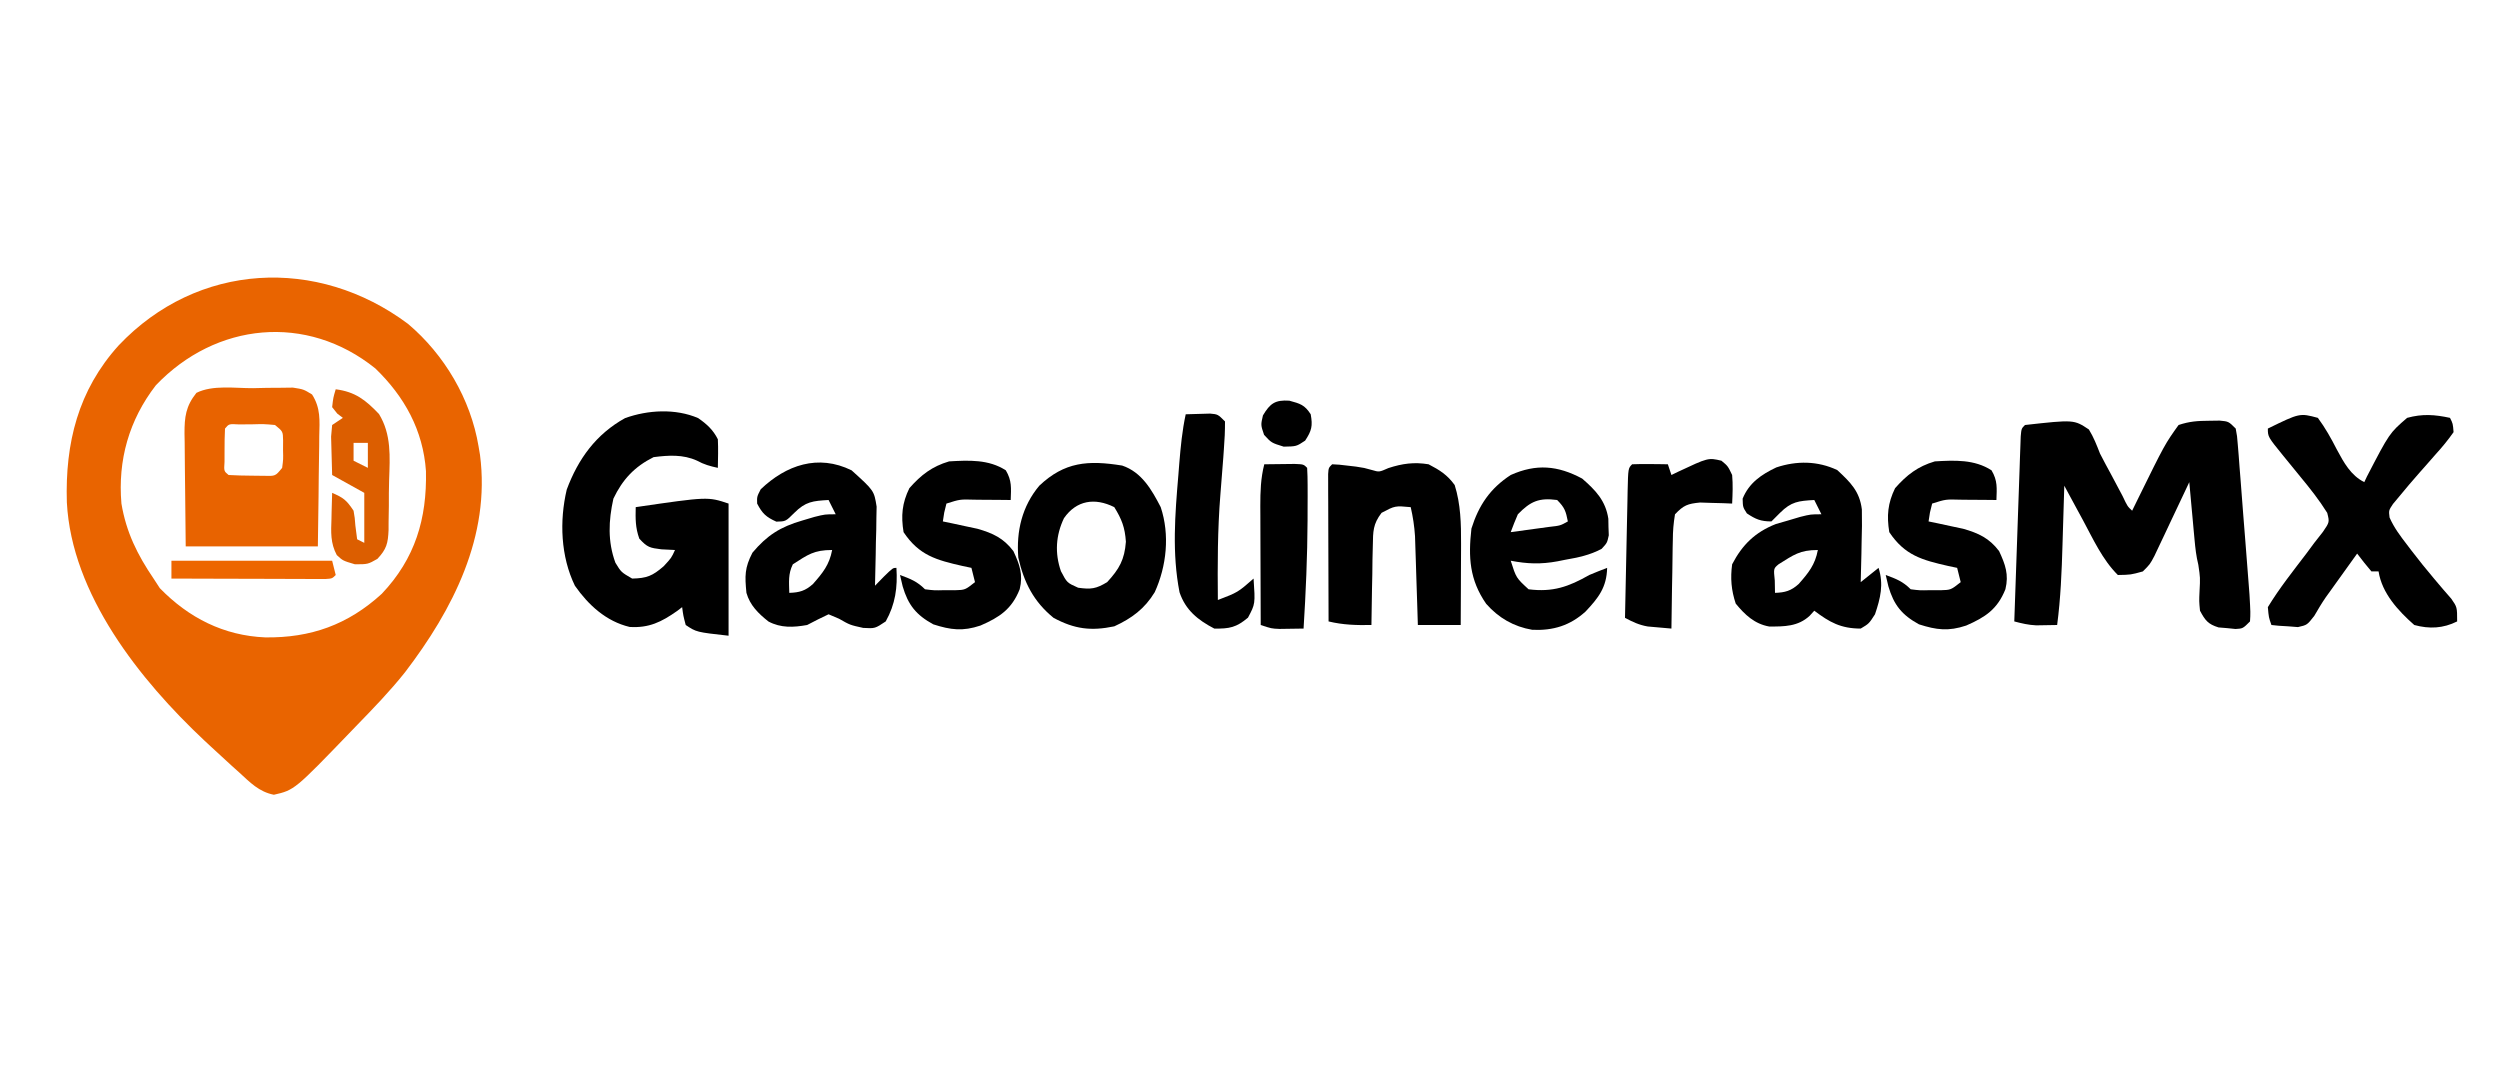 <svg xmlns="http://www.w3.org/2000/svg" version="1.1" width="700" height="300"><path d="M0 0 C10.201 8.613 17.55 21.085 19.75 34.312 C19.884 35.108 20.018 35.903 20.156 36.723 C23.105 59.478 12.559 80.001 -0.85 97.553 C-4.996 102.763 -9.61 107.545 -14.25 112.312 C-14.764 112.847 -15.278 113.381 -15.807 113.932 C-31.785 130.517 -31.785 130.517 -37.562 131.844 C-41.761 131.014 -44.212 128.4 -47.312 125.562 C-47.972 124.973 -48.631 124.383 -49.31 123.775 C-51.307 121.972 -53.282 120.148 -55.25 118.312 C-56.086 117.536 -56.086 117.536 -56.939 116.745 C-75.113 99.699 -94.189 75.722 -95.531 49.98 C-96.036 33.373 -92.381 18.578 -81 6 C-58.969 -17.249 -25.391 -18.975 0 0 Z M-70.617 17.199 C-78.131 26.924 -81.295 38.173 -80.25 50.312 C-78.92 58.314 -75.779 64.646 -71.25 71.312 C-70.384 72.643 -70.384 72.643 -69.5 74 C-61.405 82.32 -51.576 87.297 -39.975 87.783 C-27.27 87.952 -16.814 84.24 -7.348 75.57 C2.015 65.696 5.302 54.538 5.02 41.23 C4.235 29.822 -0.976 20.368 -9.16 12.469 C-28.384 -3.005 -53.805 -0.434 -70.617 17.199 Z " fill="#E96400" transform="translate(114.25,90.688)"></path><path d="M0 0 C0.971 -0.014 1.941 -0.028 2.941 -0.043 C5.438 0.188 5.438 0.188 7.438 2.188 C7.83 4.255 7.83 4.255 8.032 6.833 C8.152 8.28 8.152 8.28 8.274 9.757 C8.351 10.802 8.428 11.848 8.508 12.926 C8.594 13.999 8.68 15.072 8.768 16.177 C9.042 19.617 9.302 23.059 9.562 26.5 C9.745 28.809 9.929 31.119 10.113 33.428 C10.782 41.916 10.782 41.916 11.102 46.154 C11.167 47.007 11.232 47.86 11.299 48.739 C11.587 53.826 11.587 53.826 11.438 56.188 C9.438 58.188 9.438 58.188 7.379 58.305 C6.594 58.225 5.809 58.145 5 58.062 C4.218 57.998 3.435 57.934 2.629 57.867 C-0.32 56.953 -1.118 55.892 -2.562 53.188 C-2.82 50.531 -2.82 50.531 -2.688 47.688 C-2.491 43.975 -2.491 43.975 -3.029 40.333 C-3.622 37.947 -3.874 35.651 -4.098 33.203 C-4.228 31.801 -4.228 31.801 -4.361 30.371 C-4.492 28.919 -4.492 28.919 -4.625 27.438 C-4.716 26.454 -4.807 25.47 -4.9 24.457 C-5.124 22.034 -5.344 19.611 -5.562 17.188 C-5.885 17.874 -6.208 18.56 -6.541 19.267 C-8.002 22.368 -9.47 25.465 -10.938 28.562 C-11.699 30.183 -11.699 30.183 -12.477 31.836 C-12.966 32.867 -13.456 33.898 -13.961 34.961 C-14.411 35.914 -14.862 36.867 -15.326 37.849 C-16.562 40.188 -16.562 40.188 -18.562 42.188 C-21.938 43.125 -21.938 43.125 -25.562 43.188 C-29.867 38.919 -32.462 33.167 -35.312 27.875 C-35.819 26.944 -36.326 26.012 -36.848 25.053 C-38.09 22.767 -39.328 20.478 -40.562 18.188 C-40.588 19.049 -40.613 19.911 -40.638 20.799 C-40.734 24.036 -40.833 27.273 -40.935 30.51 C-40.978 31.904 -41.019 33.298 -41.06 34.691 C-41.279 42.232 -41.576 49.701 -42.562 57.188 C-43.8 57.208 -45.038 57.229 -46.312 57.25 C-47.009 57.262 -47.705 57.273 -48.422 57.285 C-50.599 57.186 -52.462 56.743 -54.562 56.188 C-54.303 48.515 -54.035 40.843 -53.763 33.171 C-53.671 30.559 -53.581 27.947 -53.492 25.334 C-53.365 21.589 -53.232 17.843 -53.098 14.098 C-53.059 12.922 -53.02 11.746 -52.981 10.534 C-52.941 9.453 -52.901 8.372 -52.86 7.258 C-52.826 6.301 -52.793 5.344 -52.759 4.358 C-52.562 2.188 -52.562 2.188 -51.562 1.188 C-37.846 -0.331 -37.846 -0.331 -33.672 2.445 C-32.336 4.619 -31.488 6.806 -30.562 9.188 C-29.553 11.167 -28.497 13.116 -27.434 15.066 C-26.346 17.064 -25.288 19.075 -24.234 21.09 C-22.865 23.98 -22.865 23.98 -21.562 25.188 C-21.043 24.125 -20.524 23.063 -19.988 21.969 C-12.416 6.582 -12.416 6.582 -8.562 1.188 C-5.48 0.16 -3.231 0.022 0 0 Z " fill="#000000" transform="translate(618.562,117.812)"></path><path d="M0 0 C2.415 1.668 4.197 3.289 5.52 5.934 C5.654 8.606 5.563 11.256 5.52 13.934 C3.373 13.474 1.613 12.985 -0.316 11.918 C-4.229 10.138 -8.278 10.395 -12.48 10.934 C-17.814 13.6 -21.174 17.191 -23.73 22.559 C-25.093 28.689 -25.354 34.563 -23.168 40.496 C-21.55 43.154 -21.55 43.154 -18.48 44.934 C-14.388 44.845 -12.793 44.204 -9.668 41.496 C-7.49 39.152 -7.49 39.152 -6.48 36.934 C-8.368 36.841 -8.368 36.841 -10.293 36.746 C-13.511 36.336 -14.207 36.233 -16.48 33.746 C-17.588 30.63 -17.553 28.215 -17.48 24.934 C2.693 21.992 2.693 21.992 8.52 23.934 C8.52 36.144 8.52 48.354 8.52 60.934 C-0.48 59.934 -0.48 59.934 -3.48 57.934 C-4.168 55.309 -4.168 55.309 -4.48 52.934 C-4.954 53.295 -5.427 53.655 -5.914 54.027 C-10.284 57.094 -13.773 58.817 -19.18 58.48 C-25.753 56.918 -30.721 52.353 -34.508 46.938 C-38.486 38.741 -38.867 28.81 -36.793 20.02 C-33.598 11.42 -28.574 4.492 -20.465 0.008 C-14.06 -2.298 -6.337 -2.724 0 0 Z " fill="#000000" transform="translate(195.48,117.066)"></path><path d="M0 0 C2.1 2.839 3.717 5.744 5.324 8.887 C7.282 12.524 9.215 16.107 13 18 C13.24 17.49 13.48 16.979 13.727 16.453 C20.05 4.271 20.05 4.271 25 0 C29.246 -1.166 32.723 -0.926 37 0 C37.812 1.613 37.812 1.613 38 4 C36.408 6.252 34.85 8.168 33 10.188 C31.983 11.345 30.968 12.504 29.953 13.664 C29.2 14.513 29.2 14.513 28.432 15.38 C26.494 17.573 24.602 19.796 22.75 22.062 C22.188 22.734 21.626 23.406 21.047 24.098 C19.832 25.916 19.832 25.916 20.078 27.898 C21.346 30.79 23.079 33.057 25 35.562 C25.395 36.083 25.79 36.603 26.197 37.139 C28.268 39.844 30.394 42.491 32.598 45.09 C33.818 46.53 33.818 46.53 35.062 48 C35.817 48.866 36.571 49.733 37.348 50.625 C39 53 39 53 39 57 C35.069 58.966 31.219 59.151 27 58 C22.504 54.039 17.946 49.116 17 43 C16.34 43 15.68 43 15 43 C13.618 41.374 12.281 39.707 11 38 C9.415 40.207 7.832 42.416 6.25 44.625 C5.807 45.242 5.363 45.86 4.906 46.496 C4.468 47.108 4.03 47.721 3.578 48.352 C2.919 49.263 2.919 49.263 2.247 50.194 C1.079 51.886 0.034 53.661 -1 55.438 C-3 58 -3 58 -5.578 58.586 C-6.46 58.516 -7.342 58.447 -8.25 58.375 C-9.142 58.321 -10.034 58.267 -10.953 58.211 C-11.629 58.141 -12.304 58.072 -13 58 C-13.75 55.875 -13.75 55.875 -14 53 C-10.799 47.728 -6.948 42.905 -3.219 38 C-2.487 37.01 -1.754 36.02 -1 35 C-0.206 33.989 0.588 32.979 1.406 31.938 C3.28 29.194 3.28 29.194 2.621 26.598 C0.363 22.98 -2.222 19.721 -4.938 16.438 C-6.01 15.124 -7.081 13.81 -8.152 12.496 C-8.65 11.886 -9.147 11.276 -9.66 10.648 C-14 5.311 -14 5.311 -14 3 C-5.091 -1.364 -5.091 -1.364 0 0 Z " fill="#000000" transform="translate(649,117)"></path><path d="M0 0 C1.293 -0.029 2.586 -0.058 3.918 -0.088 C5.78 -0.1 5.78 -0.1 7.68 -0.113 C8.819 -0.128 9.958 -0.142 11.132 -0.157 C14.125 0.312 14.125 0.312 16.503 1.768 C18.939 5.59 18.623 9.013 18.516 13.453 C18.51 14.335 18.504 15.217 18.498 16.126 C18.476 18.939 18.426 21.75 18.375 24.562 C18.355 26.471 18.337 28.38 18.32 30.289 C18.28 34.964 18.201 39.637 18.125 44.312 C5.915 44.312 -6.295 44.312 -18.875 44.312 C-18.944 38.992 -19.004 33.673 -19.04 28.352 C-19.055 26.543 -19.075 24.734 -19.101 22.925 C-19.138 20.321 -19.155 17.718 -19.168 15.113 C-19.183 14.308 -19.199 13.502 -19.215 12.673 C-19.216 8.058 -18.87 5.064 -15.875 1.312 C-11.307 -0.971 -5.015 0.037 0 0 Z M-7.875 11.312 C-7.974 13.31 -8.005 15.312 -8 17.312 C-8.003 18.406 -8.005 19.499 -8.008 20.625 C-8.18 23.231 -8.18 23.231 -6.875 24.312 C-4.732 24.438 -2.584 24.488 -0.438 24.5 C0.737 24.514 1.911 24.528 3.121 24.543 C6.24 24.631 6.24 24.631 8.125 22.312 C8.444 19.943 8.444 19.943 8.375 17.312 C8.38 16.426 8.385 15.539 8.391 14.625 C8.346 12.118 8.346 12.118 6.125 10.312 C3.032 10.031 3.032 10.031 -0.438 10.125 C-1.614 10.131 -2.791 10.138 -4.004 10.145 C-6.771 9.987 -6.771 9.987 -7.875 11.312 Z " fill="#E86300" transform="translate(70.875,108.688)"></path><path d="M0 0 C6.305 5.69 6.305 5.69 7.017 10.175 C6.996 11.196 6.975 12.217 6.953 13.27 C6.94 14.381 6.927 15.493 6.914 16.639 C6.881 17.789 6.847 18.94 6.812 20.125 C6.794 21.295 6.776 22.465 6.758 23.67 C6.711 26.552 6.645 29.432 6.562 32.312 C7.367 31.488 8.171 30.663 9 29.812 C11.562 27.312 11.562 27.312 12.562 27.312 C12.905 32.794 12.281 37.447 9.562 42.312 C6.562 44.312 6.562 44.312 3.25 44.125 C-0.438 43.312 -0.438 43.312 -3.5 41.562 C-4.954 40.944 -4.954 40.944 -6.438 40.312 C-8.464 41.258 -10.461 42.266 -12.438 43.312 C-16.251 43.993 -19.795 44.192 -23.277 42.328 C-26.107 40.086 -28.442 37.796 -29.438 34.312 C-29.897 29.56 -29.958 27.316 -27.75 23.062 C-23.655 18.192 -19.924 15.833 -13.812 14.062 C-12.686 13.727 -11.559 13.392 -10.398 13.047 C-7.438 12.312 -7.438 12.312 -4.438 12.312 C-5.098 10.992 -5.758 9.672 -6.438 8.312 C-10.865 8.573 -12.861 8.736 -16.062 11.938 C-18.438 14.312 -18.438 14.312 -21.062 14.375 C-23.913 13.1 -25.011 12.087 -26.438 9.312 C-26.5 7.375 -26.5 7.375 -25.438 5.312 C-18.303 -1.497 -9.358 -4.594 0 0 Z M-16.438 26.312 C-17.792 29.021 -17.503 31.322 -17.438 34.312 C-14.62 34.23 -12.903 33.736 -10.805 31.828 C-8.073 28.74 -6.202 26.437 -5.438 22.312 C-10.524 22.312 -12.213 23.602 -16.438 26.312 Z " fill="#000000" transform="translate(238.438,131.688)"></path><path d="M0 0 C3.689 3.419 6.268 5.943 6.883 11.017 C6.956 14.104 6.911 17.164 6.812 20.25 C6.794 21.32 6.776 22.39 6.758 23.492 C6.711 26.121 6.645 28.747 6.562 31.375 C8.213 30.055 9.863 28.735 11.562 27.375 C13.031 32.024 12.091 35.838 10.562 40.375 C8.875 43 8.875 43 6.562 44.375 C0.997 44.375 -2.157 42.611 -6.438 39.375 C-6.871 39.849 -7.304 40.324 -7.75 40.812 C-10.988 43.811 -14.869 43.824 -19.078 43.797 C-23.163 43.066 -25.862 40.526 -28.438 37.375 C-29.68 33.647 -29.967 30.247 -29.438 26.375 C-26.596 20.902 -22.971 17.369 -17.211 15.109 C-16.089 14.785 -14.968 14.46 -13.812 14.125 C-12.686 13.79 -11.559 13.455 -10.398 13.109 C-7.438 12.375 -7.438 12.375 -4.438 12.375 C-5.098 11.055 -5.758 9.735 -6.438 8.375 C-10.865 8.635 -12.861 8.799 -16.062 12 C-16.846 12.784 -17.63 13.568 -18.438 14.375 C-21.424 14.375 -22.851 13.766 -25.312 12.125 C-26.438 10.375 -26.438 10.375 -26.5 8 C-24.723 3.611 -21.279 1.249 -17.074 -0.746 C-11.337 -2.659 -5.456 -2.579 0 0 Z M-16.438 26.375 C-17.853 27.559 -17.853 27.559 -17.5 30.938 C-17.479 32.072 -17.459 33.206 -17.438 34.375 C-14.62 34.292 -12.903 33.798 -10.805 31.891 C-8.073 28.802 -6.202 26.5 -5.438 22.375 C-10.504 22.375 -12.2 23.737 -16.438 26.375 Z " fill="#000000" transform="translate(514.438,131.625)"></path><path d="M0 0 C1.926 0.086 1.926 0.086 4.312 0.375 C5.092 0.465 5.872 0.555 6.676 0.648 C9 1 9 1 11.121 1.598 C13.17 2.205 13.17 2.205 15.75 1.062 C19.651 -0.213 22.937 -0.664 27 0 C30.125 1.62 32.245 2.957 34.312 5.812 C35.997 11.172 36.122 16.671 36.098 22.246 C36.096 22.902 36.095 23.558 36.093 24.234 C36.088 26.302 36.075 28.37 36.062 30.438 C36.057 31.851 36.053 33.264 36.049 34.678 C36.038 38.119 36.021 41.559 36 45 C32.04 45 28.08 45 24 45 C23.939 43.037 23.879 41.074 23.816 39.051 C23.732 36.471 23.647 33.892 23.562 31.312 C23.523 30.019 23.484 28.725 23.443 27.393 C23.401 26.145 23.36 24.898 23.316 23.613 C23.28 22.466 23.243 21.32 23.205 20.138 C23.022 17.33 22.63 14.738 22 12 C17.616 11.597 17.616 11.597 13.835 13.595 C11.418 16.763 11.46 18.774 11.391 22.734 C11.358 24.03 11.326 25.325 11.293 26.66 C11.278 28.023 11.264 29.387 11.25 30.75 C11.222 32.129 11.192 33.508 11.16 34.887 C11.089 38.258 11.037 41.628 11 45 C6.839 45.082 3.053 44.982 -1 44 C-1.025 37.894 -1.043 31.789 -1.055 25.683 C-1.06 23.605 -1.067 21.526 -1.075 19.447 C-1.088 16.466 -1.093 13.485 -1.098 10.504 C-1.105 9.101 -1.105 9.101 -1.113 7.669 C-1.113 6.809 -1.113 5.948 -1.114 5.061 C-1.116 4.299 -1.118 3.537 -1.12 2.753 C-1 1 -1 1 0 0 Z " fill="#000000" transform="translate(373,130)"></path><path d="M0 0 C5.467 1.835 8.281 6.773 10.797 11.645 C13.372 19.37 12.454 28.141 9.129 35.449 C6.31 40.095 2.682 42.781 -2.203 45.02 C-8.72 46.377 -13.311 45.809 -19.203 42.645 C-24.796 38.092 -27.514 32.698 -29.078 25.77 C-29.677 18.35 -28.01 11.386 -23.203 5.645 C-16.114 -1.045 -9.569 -1.544 0 0 Z M-16.293 14.738 C-18.591 19.551 -18.893 24.546 -17.141 29.582 C-15.442 32.817 -15.442 32.817 -12.328 34.207 C-8.724 34.712 -7.303 34.521 -4.203 32.645 C-0.81 28.968 0.667 26.368 1.047 21.332 C0.776 17.334 -0.107 15.03 -2.203 11.645 C-7.643 8.925 -12.799 9.716 -16.293 14.738 Z " fill="#000000" transform="translate(314.203,130.355)"></path><path d="M0 0 C3.781 3.277 6.584 6.208 7.336 11.254 C7.349 12.016 7.362 12.778 7.375 13.562 C7.403 14.327 7.432 15.091 7.461 15.879 C7 18 7 18 5.465 19.668 C2.169 21.449 -1.163 22.11 -4.812 22.75 C-5.499 22.888 -6.185 23.026 -6.893 23.168 C-11.562 24.025 -15.338 23.902 -20 23 C-18.474 27.811 -18.474 27.811 -15 31 C-8.221 31.858 -3.811 30.309 2 27 C3.657 26.31 5.319 25.63 7 25 C6.863 30.49 4.568 33.384 0.957 37.23 C-3.39 41.161 -8.111 42.608 -13.953 42.348 C-19.158 41.464 -23.399 39.008 -26.875 35.062 C-31.542 28.336 -31.904 22.024 -31 14 C-28.937 7.438 -25.745 2.752 -20 -1 C-12.864 -4.188 -6.837 -3.672 0 0 Z M-18 10 C-18.711 11.648 -19.385 13.314 -20 15 C-17.708 14.692 -15.416 14.378 -13.125 14.062 C-11.211 13.801 -11.211 13.801 -9.258 13.535 C-6.124 13.186 -6.124 13.186 -4 12 C-4.573 9.133 -4.861 8.139 -7 6 C-12.075 5.323 -14.453 6.355 -18 10 Z " fill="#000000" transform="translate(443,134)"></path><path d="M0 0 C1.739 2.924 1.476 4.965 1.375 8.312 C0.243 8.301 -0.889 8.289 -2.055 8.277 C-3.536 8.268 -5.018 8.259 -6.5 8.25 C-7.246 8.242 -7.993 8.233 -8.762 8.225 C-12.823 8.106 -12.823 8.106 -16.625 9.312 C-17.281 11.84 -17.281 11.84 -17.625 14.312 C-16.745 14.494 -15.864 14.676 -14.957 14.863 C-13.796 15.115 -12.634 15.366 -11.438 15.625 C-10.289 15.869 -9.14 16.112 -7.957 16.363 C-3.618 17.599 -0.616 19.002 2.125 22.625 C3.861 26.357 4.895 29.18 3.891 33.297 C1.674 38.861 -1.702 41.125 -7.102 43.469 C-12.047 45.122 -15.413 44.703 -20.312 43.125 C-25.118 40.496 -27.353 37.695 -28.875 32.5 C-29.246 30.922 -29.246 30.922 -29.625 29.312 C-26.71 30.387 -24.847 31.091 -22.625 33.312 C-20.06 33.632 -20.06 33.632 -17.188 33.562 C-15.735 33.57 -15.735 33.57 -14.254 33.578 C-11.394 33.496 -11.394 33.496 -8.625 31.312 C-8.955 29.992 -9.285 28.672 -9.625 27.312 C-10.433 27.142 -11.241 26.972 -12.074 26.797 C-19.447 25.125 -24.282 23.827 -28.625 17.312 C-29.375 12.734 -29.046 9.17 -27 5 C-23.72 1.288 -20.659 -1.087 -15.875 -2.5 C-10.305 -2.821 -4.808 -3.091 0 0 Z " fill="#000000" transform="translate(557.625,131.688)"></path><path d="M0 0 C1.739 2.924 1.476 4.965 1.375 8.312 C0.243 8.301 -0.889 8.289 -2.055 8.277 C-3.536 8.268 -5.018 8.259 -6.5 8.25 C-7.246 8.242 -7.993 8.233 -8.762 8.225 C-12.823 8.106 -12.823 8.106 -16.625 9.312 C-17.281 11.84 -17.281 11.84 -17.625 14.312 C-16.745 14.494 -15.864 14.676 -14.957 14.863 C-13.796 15.115 -12.634 15.366 -11.438 15.625 C-10.289 15.869 -9.14 16.112 -7.957 16.363 C-3.618 17.599 -0.616 19.002 2.125 22.625 C3.861 26.357 4.895 29.18 3.891 33.297 C1.674 38.861 -1.702 41.125 -7.102 43.469 C-12.047 45.122 -15.413 44.703 -20.312 43.125 C-25.118 40.496 -27.353 37.695 -28.875 32.5 C-29.246 30.922 -29.246 30.922 -29.625 29.312 C-26.71 30.387 -24.847 31.091 -22.625 33.312 C-20.06 33.632 -20.06 33.632 -17.188 33.562 C-15.735 33.57 -15.735 33.57 -14.254 33.578 C-11.394 33.496 -11.394 33.496 -8.625 31.312 C-8.955 29.992 -9.285 28.672 -9.625 27.312 C-10.433 27.142 -11.241 26.972 -12.074 26.797 C-19.447 25.125 -24.282 23.827 -28.625 17.312 C-29.375 12.734 -29.046 9.17 -27 5 C-23.72 1.288 -20.659 -1.087 -15.875 -2.5 C-10.305 -2.821 -4.808 -3.091 0 0 Z " fill="#000000" transform="translate(281.625,131.688)"></path><path d="M0 0 C1.812 1.5 1.812 1.5 3 4 C3.239 6.721 3.137 9.258 3 12 C2.18 11.965 1.36 11.93 0.516 11.895 C-1.101 11.854 -1.101 11.854 -2.75 11.812 C-3.817 11.778 -4.885 11.743 -5.984 11.707 C-9.491 12.048 -10.582 12.467 -13 15 C-13.427 17.565 -13.605 19.723 -13.609 22.293 C-13.626 22.999 -13.642 23.705 -13.659 24.432 C-13.708 26.684 -13.729 28.935 -13.75 31.188 C-13.778 32.716 -13.808 34.244 -13.84 35.771 C-13.914 39.514 -13.963 43.257 -14 47 C-15.418 46.885 -16.834 46.757 -18.25 46.625 C-19.039 46.555 -19.828 46.486 -20.641 46.414 C-23.096 45.983 -24.809 45.152 -27 44 C-26.882 38.037 -26.758 32.074 -26.628 26.111 C-26.584 24.08 -26.543 22.05 -26.503 20.02 C-26.445 17.108 -26.381 14.197 -26.316 11.285 C-26.3 10.372 -26.283 9.458 -26.266 8.517 C-26.114 2.114 -26.114 2.114 -25 1 C-23.314 0.928 -21.625 0.916 -19.938 0.938 C-19.018 0.947 -18.099 0.956 -17.152 0.965 C-16.442 0.976 -15.732 0.988 -15 1 C-14.67 1.99 -14.34 2.98 -14 4 C-13.408 3.711 -12.817 3.422 -12.207 3.125 C-3.702 -0.871 -3.702 -0.871 0 0 Z " fill="#000000" transform="translate(482,129)"></path><path d="M0 0 C1.458 -0.054 2.916 -0.093 4.375 -0.125 C5.187 -0.148 5.999 -0.171 6.836 -0.195 C9 0 9 0 11 2 C11.009 4.632 10.901 7.135 10.688 9.75 C10.607 10.901 10.607 10.901 10.526 12.075 C10.278 15.576 9.994 19.073 9.703 22.57 C8.914 32.393 8.906 42.153 9 52 C14.591 49.862 14.591 49.862 19 46 C19.481 53.096 19.481 53.096 17.438 56.938 C14.192 59.684 12.237 60.073 8 60 C3.41 57.617 -0.04 54.834 -1.73 49.844 C-3.858 38.934 -2.998 28.071 -2.062 17.062 C-1.975 15.966 -1.888 14.87 -1.799 13.74 C-1.416 9.085 -0.99 4.571 0 0 Z " fill="#000000" transform="translate(332,116)"></path><path d="M0 0 C1.812 -0.027 3.625 -0.046 5.438 -0.062 C6.447 -0.074 7.456 -0.086 8.496 -0.098 C11 0 11 0 12 1 C12.1 2.619 12.131 4.242 12.133 5.863 C12.136 7.399 12.136 7.399 12.139 8.965 C12.134 10.07 12.13 11.174 12.125 12.312 C12.123 13.431 12.121 14.549 12.119 15.701 C12.067 25.821 11.632 35.901 11 46 C9.563 46.027 8.125 46.046 6.688 46.062 C5.887 46.074 5.086 46.086 4.262 46.098 C2 46 2 46 -1 45 C-1.025 39.395 -1.043 33.79 -1.055 28.185 C-1.06 26.279 -1.067 24.373 -1.075 22.467 C-1.088 19.724 -1.093 16.981 -1.098 14.238 C-1.103 13.389 -1.108 12.54 -1.113 11.665 C-1.114 7.641 -1.009 3.927 0 0 Z " fill="#000000" transform="translate(354,130)"></path><path d="M0 0 C5.477 0.707 8.355 2.978 12.11 6.916 C15.626 12.654 15.179 18.853 14.954 25.413 C14.875 27.826 14.872 30.232 14.879 32.646 C14.859 34.188 14.834 35.729 14.805 37.27 C14.802 37.986 14.8 38.703 14.797 39.441 C14.639 43.143 14.24 44.744 11.676 47.483 C9 49 9 49 5.375 49 C2 48 2 48 0.301 46.422 C-1.504 43.062 -1.324 39.957 -1.188 36.25 C-1.174 35.553 -1.16 34.855 -1.146 34.137 C-1.111 32.424 -1.057 30.712 -1 29 C2.161 30.37 2.993 30.989 5 34 C5.344 36.008 5.344 36.008 5.5 38.125 C5.747 40.043 5.747 40.043 6 42 C6.66 42.33 7.32 42.66 8 43 C8 38.38 8 33.76 8 29 C5.03 27.35 2.06 25.7 -1 24 C-1.081 21.709 -1.139 19.417 -1.188 17.125 C-1.222 15.849 -1.257 14.573 -1.293 13.258 C-1.196 12.183 -1.1 11.108 -1 10 C-0.01 9.34 0.98 8.68 2 8 C1.484 7.608 0.969 7.216 0.438 6.812 C-0.037 6.214 -0.511 5.616 -1 5 C-0.688 2.312 -0.688 2.312 0 0 Z M5 15 C5 16.65 5 18.3 5 20 C6.98 20.99 6.98 20.99 9 22 C9 19.69 9 17.38 9 15 C7.68 15 6.36 15 5 15 Z " fill="#DC5E00" transform="translate(94,109)"></path><path d="M0 0 C14.85 0 29.7 0 45 0 C45.495 1.98 45.495 1.98 46 4 C45 5 45 5 43.171 5.12 C42.374 5.118 41.577 5.116 40.756 5.114 C39.855 5.113 38.954 5.113 38.026 5.113 C37.047 5.108 36.067 5.103 35.059 5.098 C34.061 5.096 33.064 5.095 32.036 5.093 C28.837 5.088 25.637 5.075 22.438 5.062 C20.274 5.057 18.111 5.053 15.947 5.049 C10.631 5.038 5.316 5.021 0 5 C0 3.35 0 1.7 0 0 Z " fill="#ED6600" transform="translate(48,157)"></path><path d="M0 0 C3.059 0.829 4.301 1.17 6 3.812 C6.59 7.099 6.28 8.386 4.438 11.188 C2 12.812 2 12.812 -1.562 12.875 C-5 11.812 -5 11.812 -7.062 9.562 C-8 6.812 -8 6.812 -7.375 4.125 C-5.368 0.749 -3.948 -0.247 0 0 Z " fill="#000000" transform="translate(361,112.188)"></path></svg>